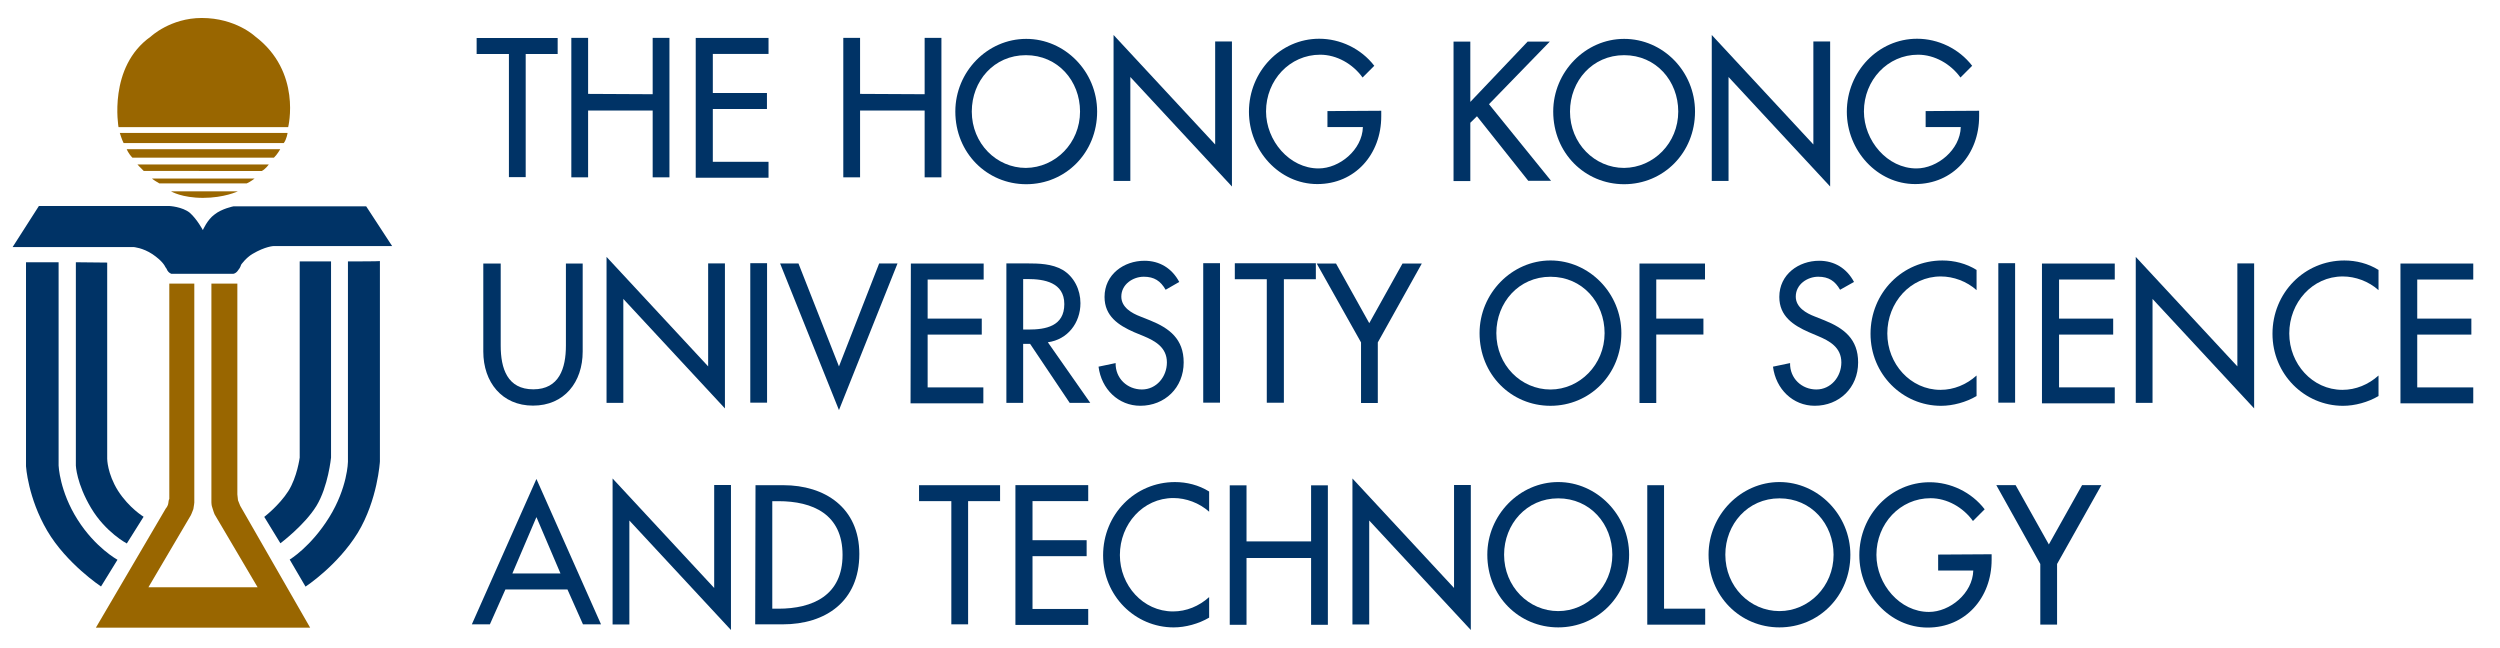 <?xml version="1.0" encoding="utf-8"?>
<!-- Generator: Adobe Illustrator 25.4.1, SVG Export Plug-In . SVG Version: 6.00 Build 0)  -->
<!DOCTYPE svg PUBLIC "-//W3C//DTD SVG 1.1//EN" "http://www.w3.org/Graphics/SVG/1.1/DTD/svg11.dtd">
<svg version="1.1" id="Layer_x5F_1_x5F_1" xmlns:x="http://ns.adobe.com/Extensibility/1.0/" xmlns:i="http://ns.adobe.com/AdobeIllustrator/10.0/" xmlns:graph="http://ns.adobe.com/Graphs/1.0/"
	 xmlns="http://www.w3.org/2000/svg" xmlns:xlink="http://www.w3.org/1999/xlink" x="0px" y="0px" width="240.9px" height="62.4px"
	 viewBox="0 0 240.9 62.4" style="enable-background:new 0 0 240.9 62.4;" xml:space="preserve">
<style type="text/css">
	.st0{fill:#003366;}
	.st1{fill:#996600;}
</style>
<g id="layer1" transform="translate(0,-281.39)">
	<g id="g12" transform="matrix(0.305,0,0,-0.314,13.08,285.462)">
		<path id="path14" class="st0" d="M123.2-41.4h-5.3v37.8h-10.2v4.9h25.6v-4.9h-10.1C123.2-3.6,123.2-41.4,123.2-41.4z"/>
	</g>
	<g id="g16" transform="matrix(0.305,0,0,-0.314,16.318,283.341)">
		<path id="path18" class="st0" d="M152.7-22.7v17.3h5.3v-42.8h-5.3v20.5h-20.4v-20.5H127v42.8h5.3v-17.2L152.7-22.7L152.7-22.7z"/>
	</g>
	<g id="g20" transform="matrix(0.305,0,0,-0.314,17.417,281.908)">
		<path id="path22" class="st0" d="M162.7-10h23v-4.9h-17.6v-12h17.1v-4.9h-17.1V-48h17.6v-4.9h-23V-10z"/>
	</g>
	<g id="g24" transform="matrix(0.305,0,0,-0.314,23.249,283.341)">
		<path id="path26" class="st0" d="M215.9-22.7v17.3h5.3v-42.8h-5.3v20.5h-20.4v-20.5h-5.3v42.8h5.3v-17.2L215.9-22.7L215.9-22.7z"
			/>
	</g>
	<g id="g28" transform="matrix(0.305,0,0,-0.314,-59.493,421.361)">
		<g>
			<g>
				<g>
					<g>
						<g id="g30">
							<g id="g36" transform="translate(284.381,438.036)">
								<path id="path38" class="st0" d="M251.9-26.5c0,9.4-7,17.3-17.1,17.3c-10.1,0-17.1-7.9-17.1-17.3c0-9.8,7.8-17.3,17.1-17.3
									C244.1-43.7,251.9-36.2,251.9-26.5 M257.3-26.5c0-12.7-10-22.3-22.4-22.3c-12.4,0-22.4,9.6-22.4,22.3
									c0,12.2,10.1,22.3,22.4,22.3C247.1-4.2,257.3-14.2,257.3-26.5"/>
							</g>
							<g id="g40" transform="translate(287.172,444.233)">
								<path id="path42" class="st0" d="M259.7-9.2l32.1-33.6v31.6h5.3v-44.5L265-22.1V-54h-5.3L259.7-9.2L259.7-9.2L259.7-9.2z"/>
							</g>
							<g id="g44" transform="translate(309.543,438.08)">
								<path id="path46" class="st0" d="M321.9-26.3V-28c0-11.7-8.3-20.8-20.2-20.8c-12,0-21.6,10.3-21.6,22.2
									c0,12.3,9.9,22.4,22.2,22.4c6.6,0,13.2-3,17.4-8.3l-3.7-3.6c-3.1,4.2-8.2,7-13.4,7c-9.6,0-17.1-7.8-17.1-17.4
									c0-9,7.4-17.5,16.6-17.5c6.6,0,13.8,5.7,14,12.7h-11.2v4.9L321.9-26.3L321.9-26.3z"/>
							</g>
							<g id="g48" transform="translate(321.783,443.692)">
								<path id="path50" class="st0" d="M355.9-10.7h7l-19.2-19.2l19.6-23.5h-7.2l-16.2,19.8l-2.1-2v-17.9h-5.3v42.8h5.3v-18.5
									L355.9-10.7z"/>
							</g>
							<g id="g52" transform="translate(334.375,438.036)">
								<path id="path54" class="st0" d="M390.9-26.5c0,9.4-7,17.3-17.1,17.3c-10,0-17.1-7.9-17.1-17.3c0-9.8,7.8-17.3,17.1-17.3
									C383.1-43.7,390.9-36.2,390.9-26.5 M396.2-26.5c0-12.7-10-22.3-22.4-22.3c-12.4,0-22.4,9.6-22.4,22.3
									c0,12.2,10.2,22.3,22.4,22.3C386.1-4.2,396.2-14.2,396.2-26.5"/>
							</g>
							<g id="g56" transform="translate(337.164,444.233)">
								<path id="path58" class="st0" d="M398.7-9.2l32.1-33.6v31.6h5.3v-44.5L404-22.1V-54h-5.3V-9.2z"/>
							</g>
							<g id="g60" transform="translate(359.535,438.08)">
								<path id="path62" class="st0" d="M460.8-26.3V-28c0-11.7-8.3-20.8-20.2-20.8c-12,0-21.6,10.3-21.6,22.2
									c0,12.3,9.9,22.4,22.2,22.4c6.6,0,13.2-3,17.4-8.3l-3.7-3.6c-3.1,4.2-8.2,7-13.4,7c-9.6,0-17.1-7.8-17.1-17.4
									c0-9,7.4-17.5,16.6-17.5c6.6,0,13.8,5.7,14,12.7h-11.1v4.9L460.8-26.3L460.8-26.3z"/>
							</g>
							<g id="g64" transform="translate(235.949,425.692)">
								<path id="path66" class="st0" d="M117.3-60.8V-86c0-7,2.1-13.4,10.3-13.4s10.3,6.5,10.3,13.4v25.2h5.3v-27
									c0-9.4-5.8-16.6-15.7-16.6c-9.8,0-15.7,7.2-15.7,16.6v27C112-60.8,117.3-60.8,117.3-60.8z"/>
							</g>
							<g id="g68" transform="translate(244.787,426.233)">
								<path id="path70" class="st0" d="M141.9-59.3L174-92.9v31.6h5.3v-44.5l-32.1,33.6v-31.9h-5.3V-59.3L141.9-59.3L141.9-59.3z"
									/>
							</g>
							<path id="path72" class="st0" d="M437.4,322.2h-5.3V365h5.3V322.2z"/>
							<g id="g74" transform="translate(264.216,417.32)">
								<path id="path76" class="st0" d="M195.9-84l12.7,31.6h5.8l-18.5-45l-18.6,45h5.8L195.9-84z"/>
							</g>
							<g id="g78" transform="translate(270.232,425.692)">
								<path id="path80" class="st0" d="M212.6-60.8h23v-4.9h-17.7v-12H235v-4.9h-17.1v-16.2h17.6v-4.9h-23L212.6-60.8L212.6-60.8z
									"/>
							</g>
							<g id="g82" transform="translate(279.61,420.335)">
								<path id="path84" class="st0" d="M238.7-75.7h1.7c5.4,0,11.3,1,11.3,7.8c0,6.7-6.4,7.7-11.6,7.7h-1.4V-75.7L238.7-75.7z
									 M259.9-98.2h-6.5l-12.5,18.1h-2.2v-18.1h-5.3v42.8h6.5c3.8,0,7.9-0.1,11.3-2c3.6-2.1,5.6-6.1,5.6-10.2
									c0-6.1-4.1-11.2-10.3-12L259.9-98.2z"/>
							</g>
							<g id="g86" transform="translate(291.522,423.546)">
								<path id="path88" class="st0" d="M271.8-66.7c-1.6,2.7-3.6,4-6.9,4c-3.4,0-7.1-2.3-7.1-6.1c0-3.3,3.3-5.1,6-6.1l3.1-1.2
									c6.1-2.4,10.6-5.7,10.6-12.9c0-7.8-6-13.3-13.7-13.3c-6.9,0-12.3,5.1-13.2,12l5.4,1.1c-0.1-4.7,3.7-8.1,8.3-8.1
									s7.9,3.9,7.9,8.3c0,4.6-3.7,6.6-7.4,8.1l-3,1.2c-4.9,2.1-9.3,4.9-9.3,10.8c0,6.9,6.1,11.1,12.6,11.1c4.8,0,8.7-2.3,11-6.5
									L271.8-66.7z"/>
							</g>
							<path id="path90" class="st0" d="M580.5,322.2h-5.3V365h5.3V322.2z"/>
							<g id="g92" transform="translate(301.381,414.379)">
								<path id="path94" class="st0" d="M299.2-92.2h-5.3v37.9h-10.1v4.9h25.6v-4.9h-10.1v-37.9H299.2z"/>
							</g>
							<g id="g96" transform="translate(304.155,425.692)">
								<path id="path98" class="st0" d="M306.9-60.8h6.1l10.5-18.3L334-60.8h6.1L326.2-85v-18.6h-5.3V-85L306.9-60.8z"/>
							</g>
							<g id="g100" transform="translate(328.205,420.036)">
								<path id="path102" class="st0" d="M373.8-76.5c0,9.4-7,17.3-17.1,17.3c-10,0-17.1-7.9-17.1-17.3c0-9.8,7.8-17.3,17.1-17.3
									C365.9-93.8,373.8-86.2,373.8-76.5 M379.1-76.5c0-12.7-10-22.3-22.4-22.3s-22.4,9.6-22.4,22.3c0,12.2,10.2,22.3,22.4,22.3
									C368.9-54.2,379.1-64.2,379.1-76.5"/>
							</g>
							<g id="g104" transform="translate(332.529,424.401)">
								<path id="path106" class="st0" d="M385.8-64.4v-12h14.9v-4.9h-14.9v-21h-5.3v42.8h20.7v-4.9
									C401.1-64.4,385.8-64.4,385.8-64.4z"/>
							</g>
							<g id="g108" transform="translate(347.904,423.546)">
								<path id="path110" class="st0" d="M428.5-66.7c-1.6,2.7-3.6,4-6.9,4c-3.4,0-7.1-2.3-7.1-6.1c0-3.3,3.3-5.1,6-6.1l3.1-1.2
									c6.1-2.4,10.6-5.7,10.6-12.9c0-7.8-6-13.3-13.7-13.3c-6.9,0-12.3,5.1-13.2,12l5.4,1.1c-0.1-4.7,3.7-8.1,8.3-8.1
									c4.6,0,7.9,3.9,7.9,8.3c0,4.6-3.7,6.6-7.4,8.1l-2.9,1.2c-4.9,2.1-9.3,4.9-9.3,10.8c0,6.9,6.1,11.1,12.6,11.1
									c4.8,0,8.7-2.3,11-6.5L428.5-66.7z"/>
							</g>
							<g id="g112" transform="translate(359.324,423.531)">
								<path id="path114" class="st0" d="M460.2-66.8c-3.1,2.7-7.3,4.2-11.3,4.2c-9.6,0-16.9-8-16.9-17.5c0-9.3,7.3-17.3,16.8-17.3
									c4.2,0,8.2,1.6,11.4,4.4v-6.3c-3.3-1.9-7.5-3-11.2-3c-12.2,0-22.3,9.7-22.3,22.1c0,12.6,10.1,22.5,22.7,22.5
									c3.7,0,7.5-0.9,10.8-2.9V-66.8L460.2-66.8z"/>
							</g>
							<path id="path116" class="st0" d="M831.7,322.2h-5.3V365h5.3V322.2z"/>
							<g id="g118" transform="translate(364.785,425.692)">
								<path id="path120" class="st0" d="M475.4-60.8h23v-4.9h-17.6v-12h17.1v-4.9h-17.1v-16.2h17.6v-4.9h-23V-60.8z"/>
							</g>
							<g id="g122" transform="translate(372.619,426.233)">
								<path id="path124" class="st0" d="M497.2-59.3l32.1-33.6v31.6h5.3v-44.5l-32.1,33.6v-31.9h-5.3L497.2-59.3L497.2-59.3z"/>
							</g>
							<g id="g126" transform="translate(392.916,423.531)">
								<path id="path128" class="st0" d="M553.6-66.8c-3.1,2.7-7.3,4.2-11.3,4.2c-9.6,0-16.9-8-16.9-17.5c0-9.3,7.3-17.3,16.8-17.3
									c4.2,0,8.2,1.6,11.4,4.4v-6.3c-3.3-1.9-7.5-3-11.2-3c-12.2,0-22.3,9.7-22.3,22.1c0,12.6,10.1,22.5,22.7,22.5
									c3.7,0,7.5-0.9,10.8-2.9V-66.8L553.6-66.8z"/>
							</g>
							<g id="g130" transform="translate(394.747,425.692)">
								<path id="path132" class="st0" d="M558.7-60.8h23v-4.9H564v-12h17.1v-4.9H564v-16.2h17.7v-4.9h-23V-60.8L558.7-60.8z"/>
							</g>
							<g id="g134" transform="translate(238.935,405.083)">
								<path id="path136" class="st0" d="M125.6-118l-7.6-17.3h15.2L125.6-118z M115.8-140.2l-4.9-10.7h-5.7l20.4,44.6l20.4-44.6
									h-5.7l-4.9,10.7H115.8z"/>
							</g>
							<g id="g138" transform="translate(245.296,408.233)">
								<path id="path140" class="st0" d="M143.3-109.3l32.1-33.6v31.6h5.3v-44.5l-32.1,33.6v-31.9h-5.3L143.3-109.3L143.3-109.3z"
									/>
							</g>
							<g id="g142" transform="translate(258.65,397.671)">
								<path id="path144" class="st0" d="M180.4-138.7h1.9c10.9,0,20.3,4.1,20.3,16.5c0,12.5-9.4,16.5-20.3,16.5h-1.9V-138.7z
									 M175.1-100.8h8.8c13.1,0,24-6.9,24-21.1c0-14.6-10.7-21.6-24.2-21.6H175L175.1-100.8L175.1-100.8z"/>
							</g>
							<g id="g146" transform="translate(275.018,396.379)">
								<path id="path148" class="st0" d="M225.9-142.2h-5.3v37.8h-10.2v4.9H236v-4.9h-10.1V-142.2L225.9-142.2z"/>
							</g>
							<g id="g150" transform="translate(278.964,407.691)">
								<path id="path152" class="st0" d="M236.9-110.8h23v-4.9h-17.6v-12h17.1v-4.9h-17.1v-16.2h17.6v-4.9h-23V-110.8z"/>
							</g>
							<g id="g154" transform="translate(295.168,405.531)">
								<path id="path156" class="st0" d="M281.9-116.8c-3.1,2.7-7.3,4.2-11.3,4.2c-9.6,0-16.9-8-16.9-17.5
									c0-9.3,7.3-17.3,16.8-17.3c4.2,0,8.2,1.6,11.4,4.4v-6.3c-3.3-1.9-7.5-3-11.2-3c-12.2,0-22.3,9.7-22.3,22.1
									c0,12.6,10.1,22.5,22.7,22.5c3.7,0,7.5-0.9,10.8-2.9L281.9-116.8L281.9-116.8z"/>
							</g>
							<g id="g158" transform="translate(303.678,403.132)">
								<path id="path160" class="st0" d="M305.6-123.5v17.2h5.3v-42.8h-5.3v20.5h-20.4v-20.5h-5.3v42.8h5.3v-17.2
									C285.2-123.5,305.6-123.5,305.6-123.5z"/>
							</g>
							<g id="g162" transform="translate(307.141,408.233)">
								<path id="path164" class="st0" d="M315.2-109.3l32.1-33.6v31.6h5.3v-44.5l-32.1,33.6v-31.9h-5.3V-109.3L315.2-109.3z"/>
							</g>
							<g id="g166" transform="translate(328.853,402.036)">
								<path id="path168" class="st0" d="M375.6-126.5c0,9.4-7,17.3-17.1,17.3c-10,0-17.1-7.9-17.1-17.3c0-9.8,7.8-17.3,17.1-17.3
									C367.7-143.8,375.6-136.3,375.6-126.5 M380.9-126.5c0-12.7-10-22.3-22.4-22.3s-22.4,9.6-22.4,22.3
									c0,12.2,10.2,22.3,22.4,22.3C370.7-104.2,380.9-114.3,380.9-126.5"/>
							</g>
							<g id="g170" transform="translate(333.188,397.671)">
								<path id="path172" class="st0" d="M387.6-138.7h13v-4.9h-18.3v42.8h5.3V-138.7z"/>
							</g>
							<g id="g174" transform="translate(347.351,402.036)">
								<path id="path176" class="st0" d="M427-126.5c0,9.4-7,17.3-17.1,17.3c-10,0-17.1-7.9-17.1-17.3c0-9.8,7.8-17.3,17.1-17.3
									C419.1-143.8,427-136.3,427-126.5 M432.3-126.5c0-12.7-10-22.3-22.4-22.3c-12.4,0-22.4,9.6-22.4,22.3
									c0,12.2,10.2,22.3,22.4,22.3C422.1-104.2,432.3-114.3,432.3-126.5"/>
							</g>
							<g id="g178" transform="translate(360.584,402.08)">
								<path id="path180" class="st0" d="M463.7-126.4v-1.7c0-11.7-8.3-20.8-20.2-20.8c-12,0-21.6,10.3-21.6,22.2
									c0,12.3,9.9,22.4,22.2,22.4c6.6,0,13.2-3,17.4-8.3l-3.7-3.6c-3.1,4.2-8.2,7-13.4,7c-9.6,0-17.1-7.8-17.1-17.4
									c0-9,7.4-17.5,16.6-17.5c6.6,0,13.8,5.7,14,12.7h-11.1v4.9L463.7-126.4L463.7-126.4z"/>
							</g>
							<g id="g182" transform="translate(360.959,407.691)">
								<path id="path184" class="st0" d="M464.8-110.8h6.1l10.5-18.2l10.5,18.2h6.1L484-135v-18.6h-5.3v18.6L464.8-110.8z"/>
							</g>
							<g id="g186" transform="translate(217.81,435.468)">
								<path id="path188" class="st1" d="M66.9-33.6c0.9,1.1,1.2,3.1,1.2,3.1h-53c0,0,0.7-2.2,1.2-3.1H66.9z"/>
							</g>
							<g id="g190" transform="translate(216.996,434.276)">
								<path id="path192" class="st1" d="M64.6-36.9c1,0.9,2,2.6,2,2.6H18.1c0,0,0.5-1.3,1.8-2.6H64.6z"/>
							</g>
							<g id="g194" transform="translate(215.982,433.201)">
								<path id="path196" class="st1" d="M61.8-39.9c1.2,0.6,2.2,2,2.2,2H22.5c0,0,1-1.1,2-2H61.8z"/>
							</g>
							<g id="g198" transform="translate(214.702,432.181)">
								<path id="path200" class="st1" d="M58.3-42.7c1.2,0.5,2.5,1.5,2.5,1.5H28.4c0,0,0-0.2,2.3-1.5H58.3z"/>
							</g>
							<g id="g202" transform="translate(208.391,431.546)">
								<path id="path204" class="st1" d="M40.7-44.5c0,0,3.4-2,10.1-2s11,2,11,2H40.7z"/>
							</g>
							<g id="g206" transform="translate(208.248,430.353)">
								<path id="path208" class="st0" d="M40.3-47.8c0,0,4.1-0.2,6.5-2.1c2.3-2,4.1-5.3,4.1-5.3s1.4,3.2,3.7,4.8
									c2.3,1.8,6,2.5,6,2.5h41.9l8.2-12.2H73.2c0,0-2.6-0.1-6.6-2.4c-2.1-1.2-3.6-3.3-3.6-3.3s-0.3-1-0.8-1.5
									c-0.4-0.6-0.8-1-1.3-1.2c-0.6-0.2-0.4-0.1-0.4-0.1H40.9c0,0-0.8,0.3-1.2,1c-0.4,0.7-0.1,0.4-0.6,1c-0.3,0.6-1.1,2-4.1,4
									c-3.1,2-6,2.2-6,2.2H-9.2l8.3,12.6H40.3L40.3-47.8z"/>
							</g>
							<g id="g210" transform="translate(200.425,425.789)">
								<path id="path212" class="st0" d="M18.6-60.5v-62.4c0,0,0.2-5.5,4.8-13c4.6-7.5,11.3-10.9,11.3-10.9l5.3,8.2
									c0,0-4.6,2.7-8.1,8c-3.4,5.3-3.4,9.8-3.4,9.8v60.2L18.6-60.5L18.6-60.5z"/>
							</g>
							<g id="g214" transform="translate(219.146,425.847)">
								<path id="path216" class="st0" d="M70.6-60.3v-60.2c0,0-0.8-6-3.6-10.3c-2.9-4.4-7.6-7.9-7.6-7.9l5.1-8.1
									c0,0,7.7,5.6,11.4,11.5s4.6,14.8,4.6,14.8v60.2L70.6-60.3L70.6-60.3z"/>
							</g>
							<g id="g218" transform="translate(196.274,425.789)">
								<path id="path220" class="st0" d="M7-60.5v-62.6c0,0,0.6-9.7,6.7-19.8c6.1-10.1,17-17.1,17-17.1l5.2,8.2
									c0,0-7,3.7-12.6,12.3c-5.7,8.7-6,16.6-6,16.6v62.4L7-60.5L7-60.5z"/>
							</g>
							<g id="g222" transform="translate(208.248,424.046)">
								<path id="path224" class="st1" d="M40.3-65.3v-66.1c0,0-0.2-0.2-0.3-1.2s-0.8-1.7-0.8-1.7l-22.1-36.6h67.7l-22.1,37.4
									l-0.7,1.7l-0.2,1.8v64.7h-8.2v-67.1c0,0,0-1,0.3-1.7c0.2-0.8,0.7-2,0.7-2l13.6-22.4H33.7l13.4,22.1c0,0,0.4,0.8,0.8,1.9
									c0.2,1,0.3,2,0.3,2v67.2C48.2-65.3,40.3-65.3,40.3-65.3z"/>
							</g>
							<g id="g226" transform="translate(223.186,425.847)">
								<path id="path228" class="st0" d="M81.8-60.3v-61.5c0,0-0.1-7.9-5.9-17c-5.8-9.1-12.5-13-12.5-13l5-8.3
									c0,0,10.1,6.4,16.5,16.5c6.3,10.1,7,21.9,7,21.9v61.5C91.9-60.3,81.8-60.3,81.8-60.3z"/>
							</g>
							<g id="g230" transform="translate(204.002,436.749)">
								<path id="path232" class="st1" d="M28.5-30c0,0-3.4,18.5,10.2,27.8c0,0,6.2,5.7,16.1,5.7c10.7,0,16.8-5.6,16.8-5.6
									C86.5-13,82.1-30,82.1-30H28.5z"/>
							</g>
						</g>
					</g>
				</g>
			</g>
		</g>
	</g>
</g>
</svg>
